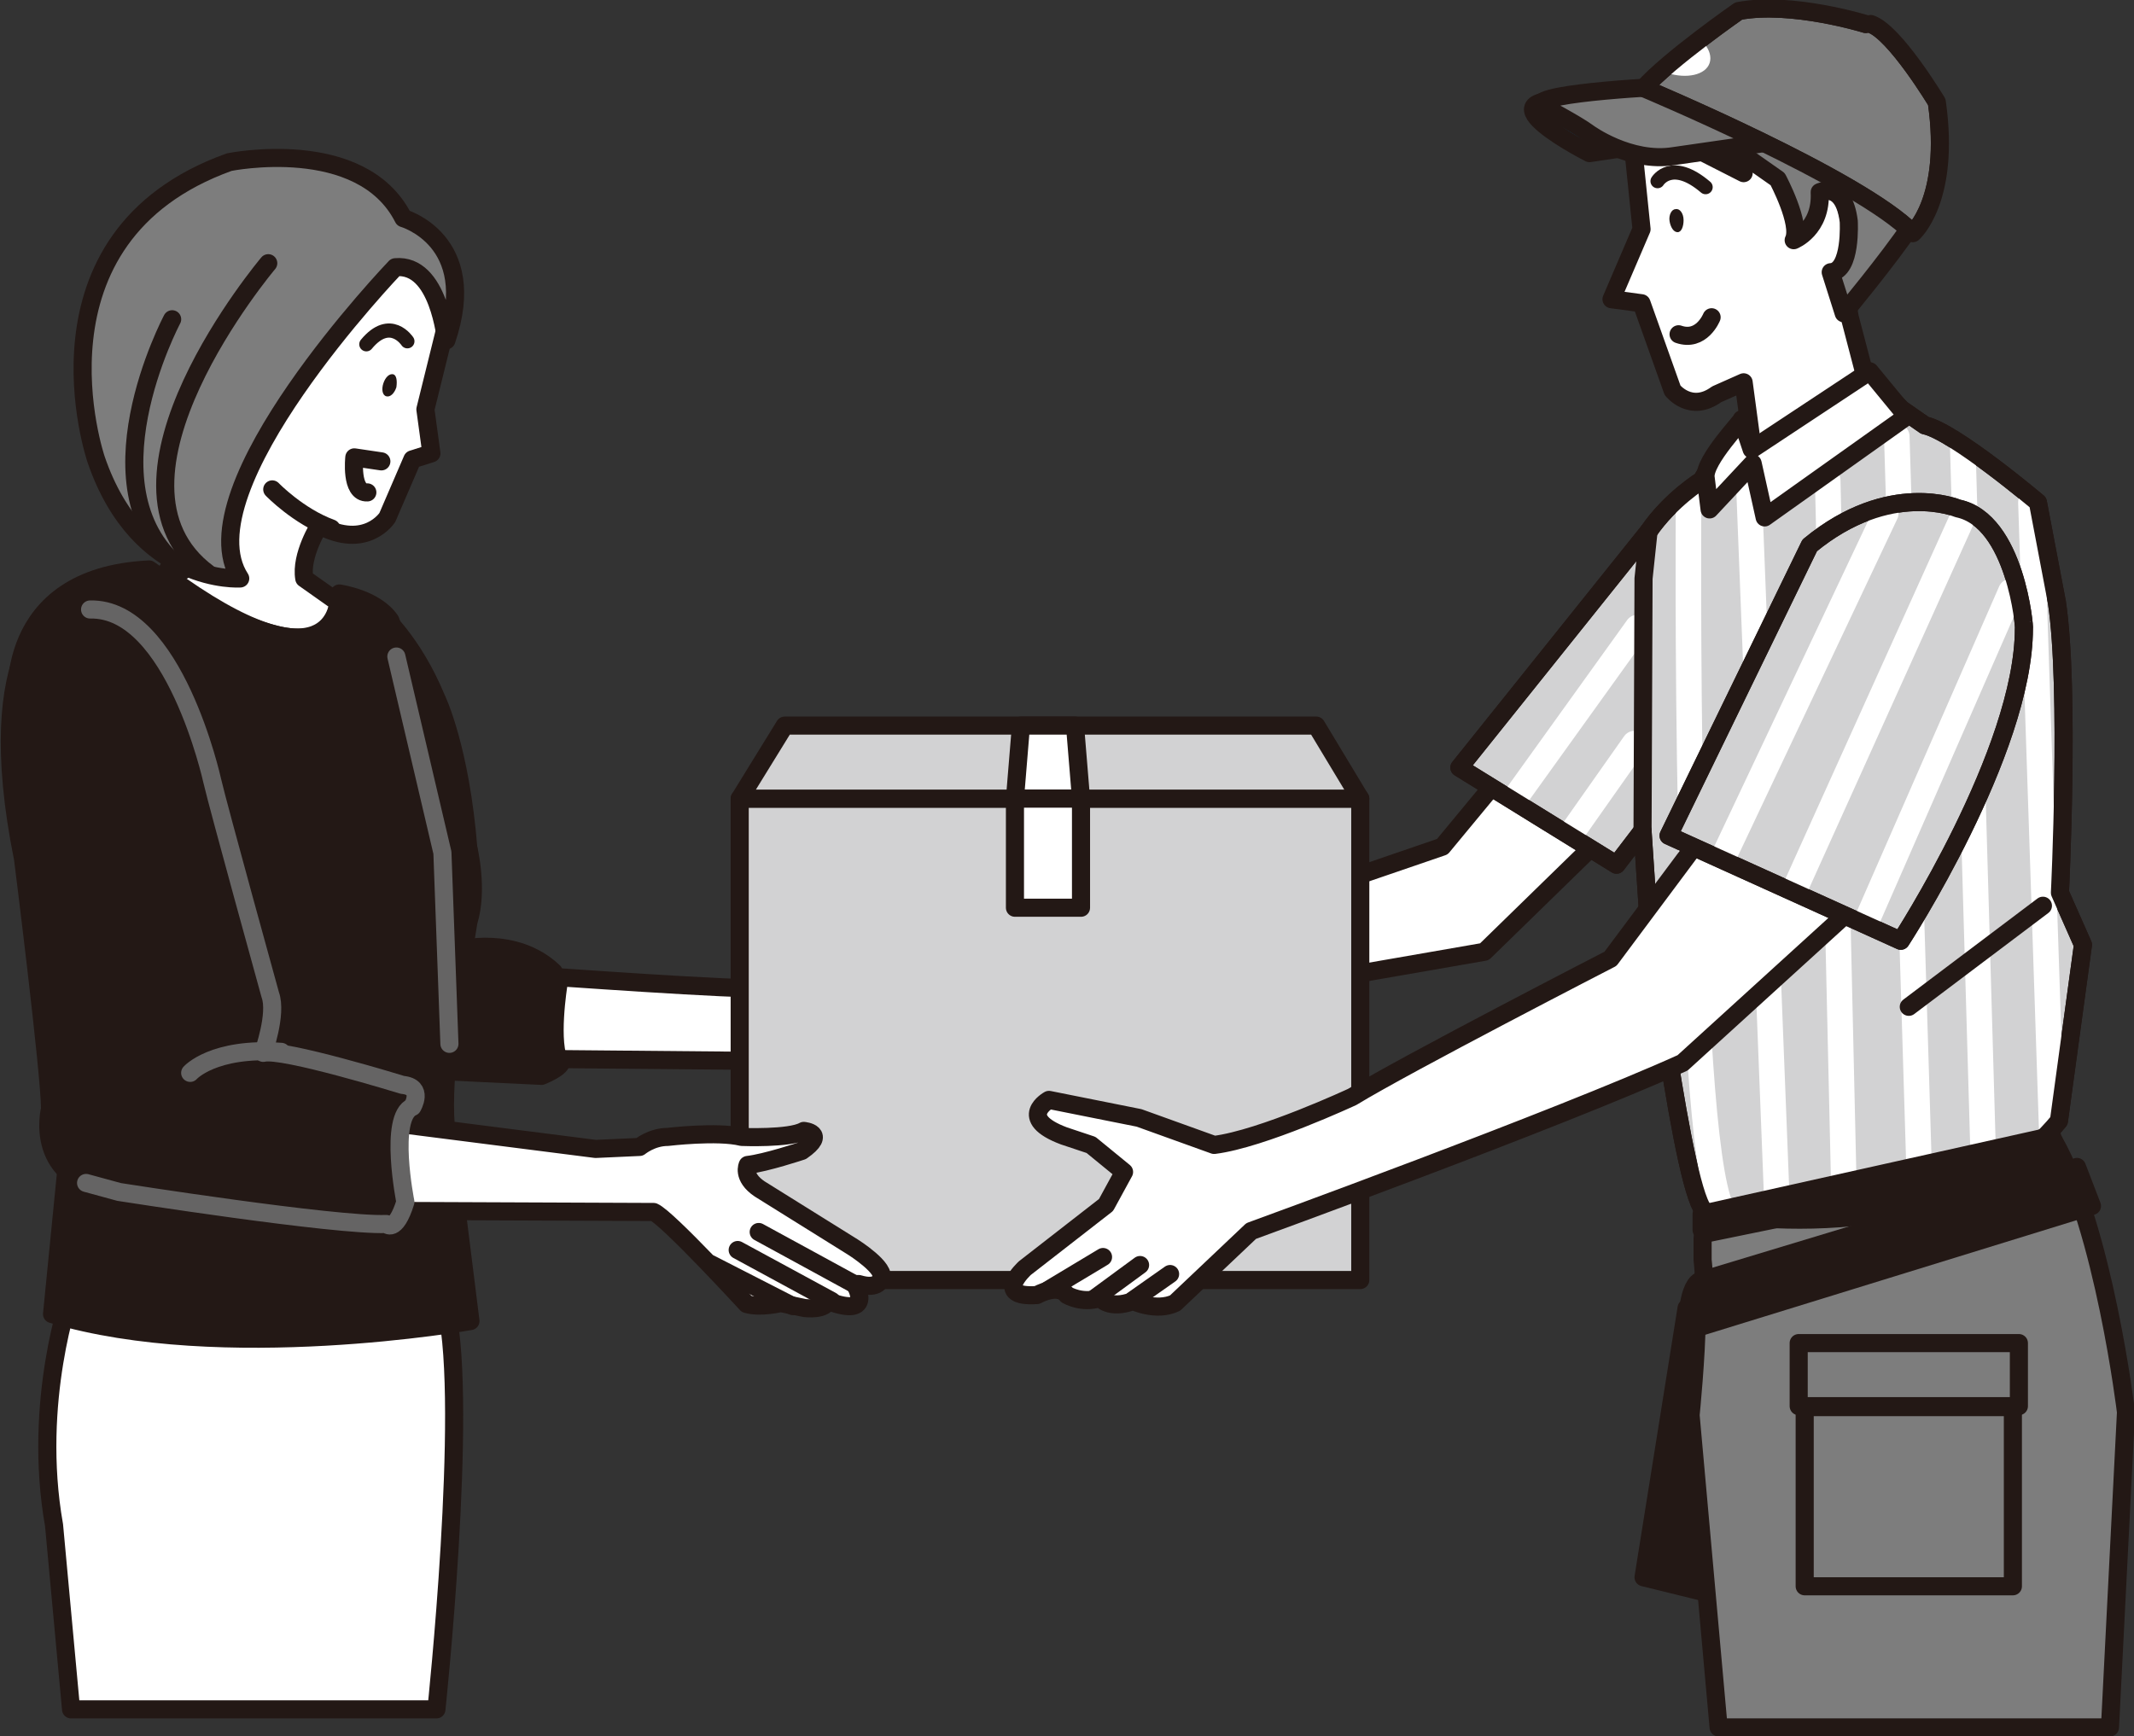 <?xml version="1.0" encoding="utf-8"?>
<!-- Generator: Adobe Illustrator 25.2.1, SVG Export Plug-In . SVG Version: 6.00 Build 0)  -->
<svg version="1.1" id="レイヤー_1" xmlns="http://www.w3.org/2000/svg" xmlns:xlink="http://www.w3.org/1999/xlink" x="0px"
	 y="0px" viewBox="0 0 213.2 173.5" style="enable-background:new 0 0 213.2 173.5;" xml:space="preserve">
<rect x="0" y="0" width="213.2" height="173.5" fill="#333333" stroke="none"/>
<style type="text/css">
	.st0{fill:#231815;stroke:#231815;stroke-width:1.808;stroke-linecap:round;stroke-linejoin:round;stroke-miterlimit:10;}
	.st1{fill:#FFFFFF;stroke:#231815;stroke-width:1.808;stroke-linecap:round;stroke-linejoin:round;stroke-miterlimit:10;}
	.st2{fill:#007FC9;stroke:#231815;stroke-width:1.808;stroke-linecap:round;stroke-linejoin:round;stroke-miterlimit:10;}
	.st3{fill:none;stroke:#231815;stroke-width:1.417;stroke-linecap:round;stroke-linejoin:round;stroke-miterlimit:10;}
	.st4{fill:#231815;}
	.st5{fill:#7D7D7D;stroke:#231815;stroke-width:1.808;stroke-linecap:round;stroke-linejoin:round;stroke-miterlimit:10;}
	.st6{fill:#D2D2D3;stroke:#231815;stroke-width:1.808;stroke-linecap:round;stroke-linejoin:round;stroke-miterlimit:10;}
	.st7{fill:#231815;stroke:#656464;stroke-width:1.808;stroke-linecap:round;stroke-linejoin:round;stroke-miterlimit:10;}
	.st8{fill:none;stroke:#231815;stroke-width:1.808;stroke-linecap:round;stroke-linejoin:round;stroke-miterlimit:10;}
	.st9{clip-path:url(#SVGID_1_);}
	.st10{fill:none;stroke:#FFFFFF;stroke-width:2.551;stroke-linecap:round;stroke-linejoin:round;stroke-miterlimit:10;}
	
		.st11{clip-path:url(#SVGID_2_);fill:none;stroke:#FFFFFF;stroke-width:2.551;stroke-linecap:round;stroke-linejoin:round;stroke-miterlimit:10;}
	
		.st12{clip-path:url(#SVGID_3_);fill:#7D7D7D;stroke:#231815;stroke-width:1.808;stroke-linecap:round;stroke-linejoin:round;stroke-miterlimit:10;}
	.st13{clip-path:url(#SVGID_3_);fill:#FFFFFF;}
	.st14{fill:none;stroke:#656464;stroke-width:1.808;stroke-linecap:round;stroke-linejoin:round;stroke-miterlimit:10;}
</style>
<g>
	<polygon class="st0" points="170.7,159.2 164.2,157.6 168.5,130.7 171.2,133 	"/>
	<path class="st1" d="M53.8,97.5c0,0,20.9,1.5,22.1,1.2l-0.5,7.3l-22.1-0.2L53.8,97.5z"/>
	<path class="st1" d="M7.1,129.1c0,0-3.9,10.9-1.7,23.3l1.7,18.4h36.5c0,0,3.2-30.1,1-40L7.1,129.1z"/>
	<path class="st1" d="M163.2,15.1l0.8,7.8l-3,7l3,0.4l3.1,8.7c0,0,1.8,2.3,4.4,0.4l2.7-1.2l0.9,6.7l-0.3,3.8l11.7-10.5l-1.7-6.5
		l-0.7-4.1c0,0,0.5-1,0.9-3.3c0,0-0.2-7.6-3.6-5.1l-1.3,3.4c0,0-0.8-4.6-1.1-5.2l-13.5-5L163.2,15.1z"/>
	<path class="st2" d="M171,31.7c0,0-1,2.5-3.3,1.7"/>
	<path class="st3" d="M165.6,18.1c0,0,1.4-2.3,4.8,0.6"/>
	<path class="st4" d="M168.2,22c0,0.6-0.2,1.2-0.6,1.2c-0.4,0-0.7-0.5-0.8-1.1c-0.1-0.6,0.2-1.2,0.6-1.2
		C167.8,20.8,168.2,21.3,168.2,22z"/>
	<path class="st5" d="M169.4,8.5l-6,3.3l10.8,5.5l-1.3-2.7l4.7,3.3c0,0,2.4,4.5,1.6,6.1c0,0,2.8-1.1,2.6-4.8c0,0,2.4-1.1,2.9,2.9
		c0,0,0.3,5-1.8,5.1l1.3,4.1c0,0,4.4-5.3,6.7-8.7l-0.8-6.2"/>
	<path class="st2" d="M165.5,14.3l-6.7,1c0,0-11.4-5.8-1.8-5.2L165.5,14.3z"/>
	<path class="st5" d="M153.9,10.5c0,0,3.6,1.9,4.8,2.8c0,0,4.1,3,8.5,2.3l10.4-1.5l-10.4-5.5C167.2,8.6,153.4,9.2,153.9,10.5z"/>
	<polygon class="st1" points="153.7,73 144.1,84.6 133.6,88.2 134.5,97.5 148.3,95.1 160.3,83.4 	"/>
	<path class="st6" d="M145.8,76.7l15.7,9.7l2.6-3.4l0.5,7.5c0,0,3.6,29.6,5.8,30.6c0,0,24,4.7,35.3-9.1l2.4-17.6l-2.3-5.2
		c0,0,1-20.3-0.3-29l-1.9-10c0,0-8.4-7.1-11.3-7.7l-2.3-1.6l-3.2-3.2l-11.7,8.7l-0.9-3.2c0,0-2.1,1.1-4.2,4.8c0,0-3.1,1.9-5.3,5.1
		L145.8,76.7z"/>
	<path class="st5" d="M170.4,121.2l-0.3,2.5v2.2c0,0,0.3,2.5,0,3.5c-0.3,0.9-0.6-0.9-0.6,2.5c0,3.5-0.6,9.5-0.6,9.5l2.8,31.2h39.1
		l1.6-31.5c0,0-2.2-18.3-7.2-27.1L170.4,121.2z"/>
	<path class="st1" d="M26.4,34.3c0,0,12.7-21.3,18.3-2.3l-2.2,8.9l0.6,4.4l-1.9,0.6l-2.5,5.8c0,0-2.1,3.3-6.8,0.8c0,0-1.9,3-1.5,5.3
		l0,0l3.4,2.4c0,0-0.6,9.5-17.3-2.8l3.6-6.5l-1.4-10.2L26.4,34.3z"/>
	<path class="st0" d="M14.9,56.9c0,0,18.7,13.6,19,2.4c0,0,3.6,0.5,5.1,2.7l2.2,6.3l5.6,16.5c0,0,1,4.1,0,7.3l-1.5,9.2
		c0,0-1.5,8.5-0.5,13.1L47,132c0,0-24.8,4.4-41.8-0.7l1.9-19.2L1.7,70.5C1.7,70.5,0,57.6,14.9,56.9z"/>
	<path class="st0" d="M21.2,78.1c0,0-3.2-22.6-15.3-17.3c0,0-8,3.2-3.6,25c0,0,2.7,21.4,2.7,25c0,0-1.9,7.3,6.8,8.3
		c0,0,21.6,3.4,26.7,3.2c0,0,1,1,1.9-2.2c0,0-1.7-8.5,0.7-9.5c0,0,1.2-1.9-1-2.2c0,0-11.9-3.6-13.9-3.2c0,0,1.5-3.9,0.7-5.8
		C27,99.5,20.9,80.5,21.2,78.1z"/>
	<path class="st0" d="M38,61.3c0,0,3.2,2.7,5.6,8.5c0,0,2.4,4.9,3.2,15.1l-1,10c0,0,5.6-1.5,9.5,2.2l0.5,1.2c0,0-1,6.1,0.2,8
		c0,0-0.2,0.5-1.9,1.2l-14.6-0.7L38,61.3z"/>
	<g>
		<rect x="73.9" y="79.8" class="st6" width="62" height="48.1"/>
		<polygon class="st6" points="135.9,79.8 73.9,79.8 78.4,72.5 131.5,72.5 		"/>
	</g>
	<g>
		<polygon class="st1" points="108,79.8 101.4,79.8 102,72.5 107.4,72.5 		"/>
		<rect x="101.4" y="79.8" class="st1" width="6.6" height="10.9"/>
	</g>
	<path class="st1" d="M85.4,128.3c0,0,2.1,3.5-2.7,1.7c0,0-0.1,0.9-2.3,0.7l-2.4-0.5c0,0-2,0.5-3.4,0.1c0,0-7.9-8.6-9.3-9.2
		l-24.7-0.1c0,0-2.9-5.7-0.7-8.7l19.6,2.5l4.4-0.2c0,0,1.2-1,2.8-1c0,0,5-0.6,7.4,0c0,0,4.8,0.2,6.2-0.6c0,0,2.4,0.2-0.2,2
		c0,0-3.6,1.2-5.4,1.4c0,0-0.6,1.2,1.2,2.4l9.3,5.8c0,0,3.5,2.2,2.8,3.2c0,0-0.2,1.1-2.2,0.5L85.4,128.3L85.4,128.3"/>
	<line class="st1" x1="73.7" y1="124.9" x2="83.1" y2="130"/>
	<line class="st1" x1="71" y1="126.3" x2="79.2" y2="130.5"/>
	<line class="st1" x1="75.8" y1="123.1" x2="85.7" y2="128.5"/>
	<polyline class="st7" points="39.6,65.6 44.2,85.2 44.9,104.3 	"/>
	<path class="st5" d="M39.5,26.7c0,0-21.3,22.2-15.5,31.1c0,0-10.1,0.7-14.4-11.9c0,0-7.6-22.2,13.3-29.7c0,0,13.2-2.7,17.4,5.6
		c0,0,7.7,2.2,4.3,12.2l0,0C44.5,34,43.9,26.3,39.5,26.7z"/>
	<path class="st5" d="M26.8,26.3c0,0-18.4,21.8-6,31"/>
	<path class="st8" d="M17.2,31.9c0,0-9.2,17.3,1.1,25.1"/>
	<path class="st8" d="M27.2,48.9c0,0,2.6,2.7,5.9,3.9"/>
	<path class="st1" d="M38.1,46.1l-2.7-0.4c0,0-0.4,3.6,1.3,3.5"/>
	<path class="st4" d="M39.6,38.7c-0.2,0.6-0.6,1-1,0.9c-0.4-0.1-0.5-0.7-0.3-1.3c0.2-0.6,0.6-1,1-0.9C39.6,37.5,39.7,38,39.6,38.7z"
		/>
	<path class="st3" d="M40.7,34.1c0,0-1.7-2.6-4.1,0.3"/>
	<rect x="179.7" y="134.2" class="st5" width="22" height="6.3"/>
	<rect x="180.3" y="140.6" class="st5" width="20.8" height="17.9"/>
	<g>
		<defs>
			<path id="SVGID_11_" d="M145.8,76.7l15.7,9.7l2.6-3.4l0.5,7.5c0,0,3.6,29.6,5.8,30.6c0,0,24,4.7,35.3-9.1l2.4-17.6l-2.3-5.2
				c0,0,1-20.3-0.3-29l-1.9-10c0,0-8.4-7.1-11.3-7.7l-2.3-1.6l-3.2-3.2l-11.7,8.7l-0.9-3.2c0,0-2.1,1.1-4.2,4.8c0,0-3.1,1.9-5.3,5.1
				L145.8,76.7z"/>
		</defs>
		<clipPath id="SVGID_1_">
			<use xlink:href="#SVGID_11_"  style="overflow:visible;"/>
		</clipPath>
		<g class="st9">
			<g>
				<line class="st10" x1="163.6" y1="62.7" x2="150.6" y2="80.8"/>
				<line class="st10" x1="163.3" y1="74.3" x2="155.2" y2="85.8"/>
			</g>
			<path class="st10" d="M168.7,49.5c0,0-0.5,63.3,3.3,71.3"/>
			<line class="st10" x1="174.7" y1="47.9" x2="177.5" y2="119.4"/>
			<line class="st10" x1="182.6" y1="48" x2="184.2" y2="118"/>
			<line class="st10" x1="189.5" y1="43.6" x2="191.7" y2="115.8"/>
			<line class="st10" x1="196.1" y1="44.9" x2="198.1" y2="114.2"/>
			<line class="st10" x1="202.9" y1="50.2" x2="205" y2="113.5"/>
		</g>
	</g>
	<path class="st8" d="M145.8,76.7l15.7,9.7l2.6-3.4l0.5,7.5c0,0,3.6,29.6,5.8,30.6c0,0,24,4.7,35.3-9.1l2.4-17.6l-2.3-5.2
		c0,0,1-20.3-0.3-29l-1.9-10c0,0-8.4-7.1-11.3-7.7l-2.3-1.6l-3.2-3.2l-11.7,8.7l-0.9-3.2c0,0-2.1,1.1-4.2,4.8c0,0-3.1,1.9-5.3,5.1
		L145.8,76.7z"/>
	<g>
		<path class="st1" d="M170,83.6l-9.1,12.2c0,0-20.4,10.5-25.8,13.8c0,0-9,4.2-13.8,4.8l-7.5-2.7l-9-1.8c0,0-3.3,1.8,1.5,3.6
			l2.7,0.9l3.3,2.7l-1.8,3.3l-8.1,6.3c0,0-3.3,3,1.2,2.7c0,0,2.1-1.2,3,0c0,0,1.5,0.9,3.3,0.3c0,0,0.9,1.2,3.3,0.3
			c0,0,2.3,1.1,4.2,0.2l7.6-7.2c0,0,30.5-11.1,43.1-16.8l16.7-15.2L170,83.6L170,83.6z"/>
		<g>
			<path class="st6" d="M195.6,50.8c0,0-6.8-2.9-14.8,3.7l-14.1,29l23.2,10.5c0,0,12.3-18.9,12.3-31.2
				C202.3,62.9,201.4,52,195.6,50.8z"/>
			<g>
				<defs>
					<path id="SVGID_13_" d="M195.6,50.8c0,0-6.8-2.9-14.8,3.7l-14.1,29l23.2,10.5c0,0,12.3-18.9,12.3-31.2
						C202.3,62.9,201.4,52,195.6,50.8z"/>
				</defs>
				<clipPath id="SVGID_2_">
					<use xlink:href="#SVGID_13_"  style="overflow:visible;"/>
				</clipPath>
				<line class="st11" x1="188.4" y1="51.3" x2="172" y2="86"/>
				<line class="st11" x1="195.9" y1="52.1" x2="179.1" y2="89.3"/>
				<line class="st11" x1="200.9" y1="59.1" x2="185.4" y2="94.5"/>
			</g>
			<path class="st8" d="M195.6,50.8c0,0-6.8-2.9-14.8,3.7l-14.1,29l23.2,10.5c0,0,12.3-18.9,12.3-31.2
				C202.3,62.9,201.4,52,195.6,50.8z"/>
		</g>
	</g>
	<polyline class="st0" points="170.2,123.3 205.8,116 205,113.5 170,121.3 170,122.9 	"/>
	<path class="st0" d="M169.8,128l37.7-11.4l1.5,3.9L168.5,133C168.5,133,168.5,128.7,169.8,128z"/>
	<line class="st0" x1="204.1" y1="90.5" x2="190.7" y2="100.6"/>
	<polyline class="st8" points="164.7,53.1 164.2,57.8 164.1,83 	"/>
	<path class="st1" d="M170.4,47.7l0.4,3.2l4.3-4.6l1.2,5.4l14.2-10.1l-3.7-4.5l-11.8,7.8l-1-3C174.2,41.9,170.2,46,170.4,47.7"/>
	<g>
		<defs>
			<path id="SVGID_15_" d="M186.4,2.4c0,0-7.4-2.3-12.7-1.3c0,0-6.9,4.8-9.5,7.7c0,0,21.7,9.1,26.9,14.5c0,0,3.8-3.3,2.4-13.1
				c0,0-4.2-7-6.6-7.8"/>
		</defs>
		<clipPath id="SVGID_3_">
			<use xlink:href="#SVGID_15_"  style="overflow:visible;"/>
		</clipPath>
		<path class="st12" d="M186.4,2.4c0,0-7.4-2.3-12.7-1.3c0,0-6.9,4.8-9.5,7.7c0,0,21.7,9.1,26.9,14.5c0,0,3.8-3.3,2.4-13.1
			c0,0-4.2-7-6.6-7.8"/>
		<path class="st13" d="M170.8,6.3c-0.4,1.2-2.3,1.6-4.2,1c-1.9-0.7-3.1-2.2-2.7-3.4c0.4-1.2,2.3-1.6,4.2-1
			C170,3.6,171.2,5.1,170.8,6.3z"/>
	</g>
	<path class="st8" d="M186.4,2.4c0,0-7.4-2.3-12.7-1.3c0,0-6.9,4.8-9.5,7.7c0,0,21.7,9.1,26.9,14.5c0,0,3.8-3.3,2.4-13.1
		c0,0-4.2-7-6.6-7.8"/>
	<line class="st1" x1="110.2" y1="125.6" x2="104.7" y2="128.9"/>
	<line class="st1" x1="113.9" y1="126.4" x2="109.4" y2="129.7"/>
	<line class="st1" x1="116.9" y1="127.3" x2="113.2" y2="129.9"/>
	<path class="st7" d="M9,60.9c8.4-0.2,12.2,17.1,12.2,17.1c0.6,2.6,5.8,21.4,5.8,21.4c0.7,1.9-0.7,5.8-0.7,5.8
		c1.9-0.5,13.9,3.2,13.9,3.2c2.2,0.2,1,2.2,1,2.2c-2.4,1-0.7,9.5-0.7,9.5c-1,3.2-1.9,2.2-1.9,2.2c-5.1,0.2-26.7-3.2-26.7-3.2
		l-3.3-0.9"/>
	<path class="st14" d="M19,107.2c0,0,2.3-2.6,9.1-2.1"/>
</g>
</svg>
